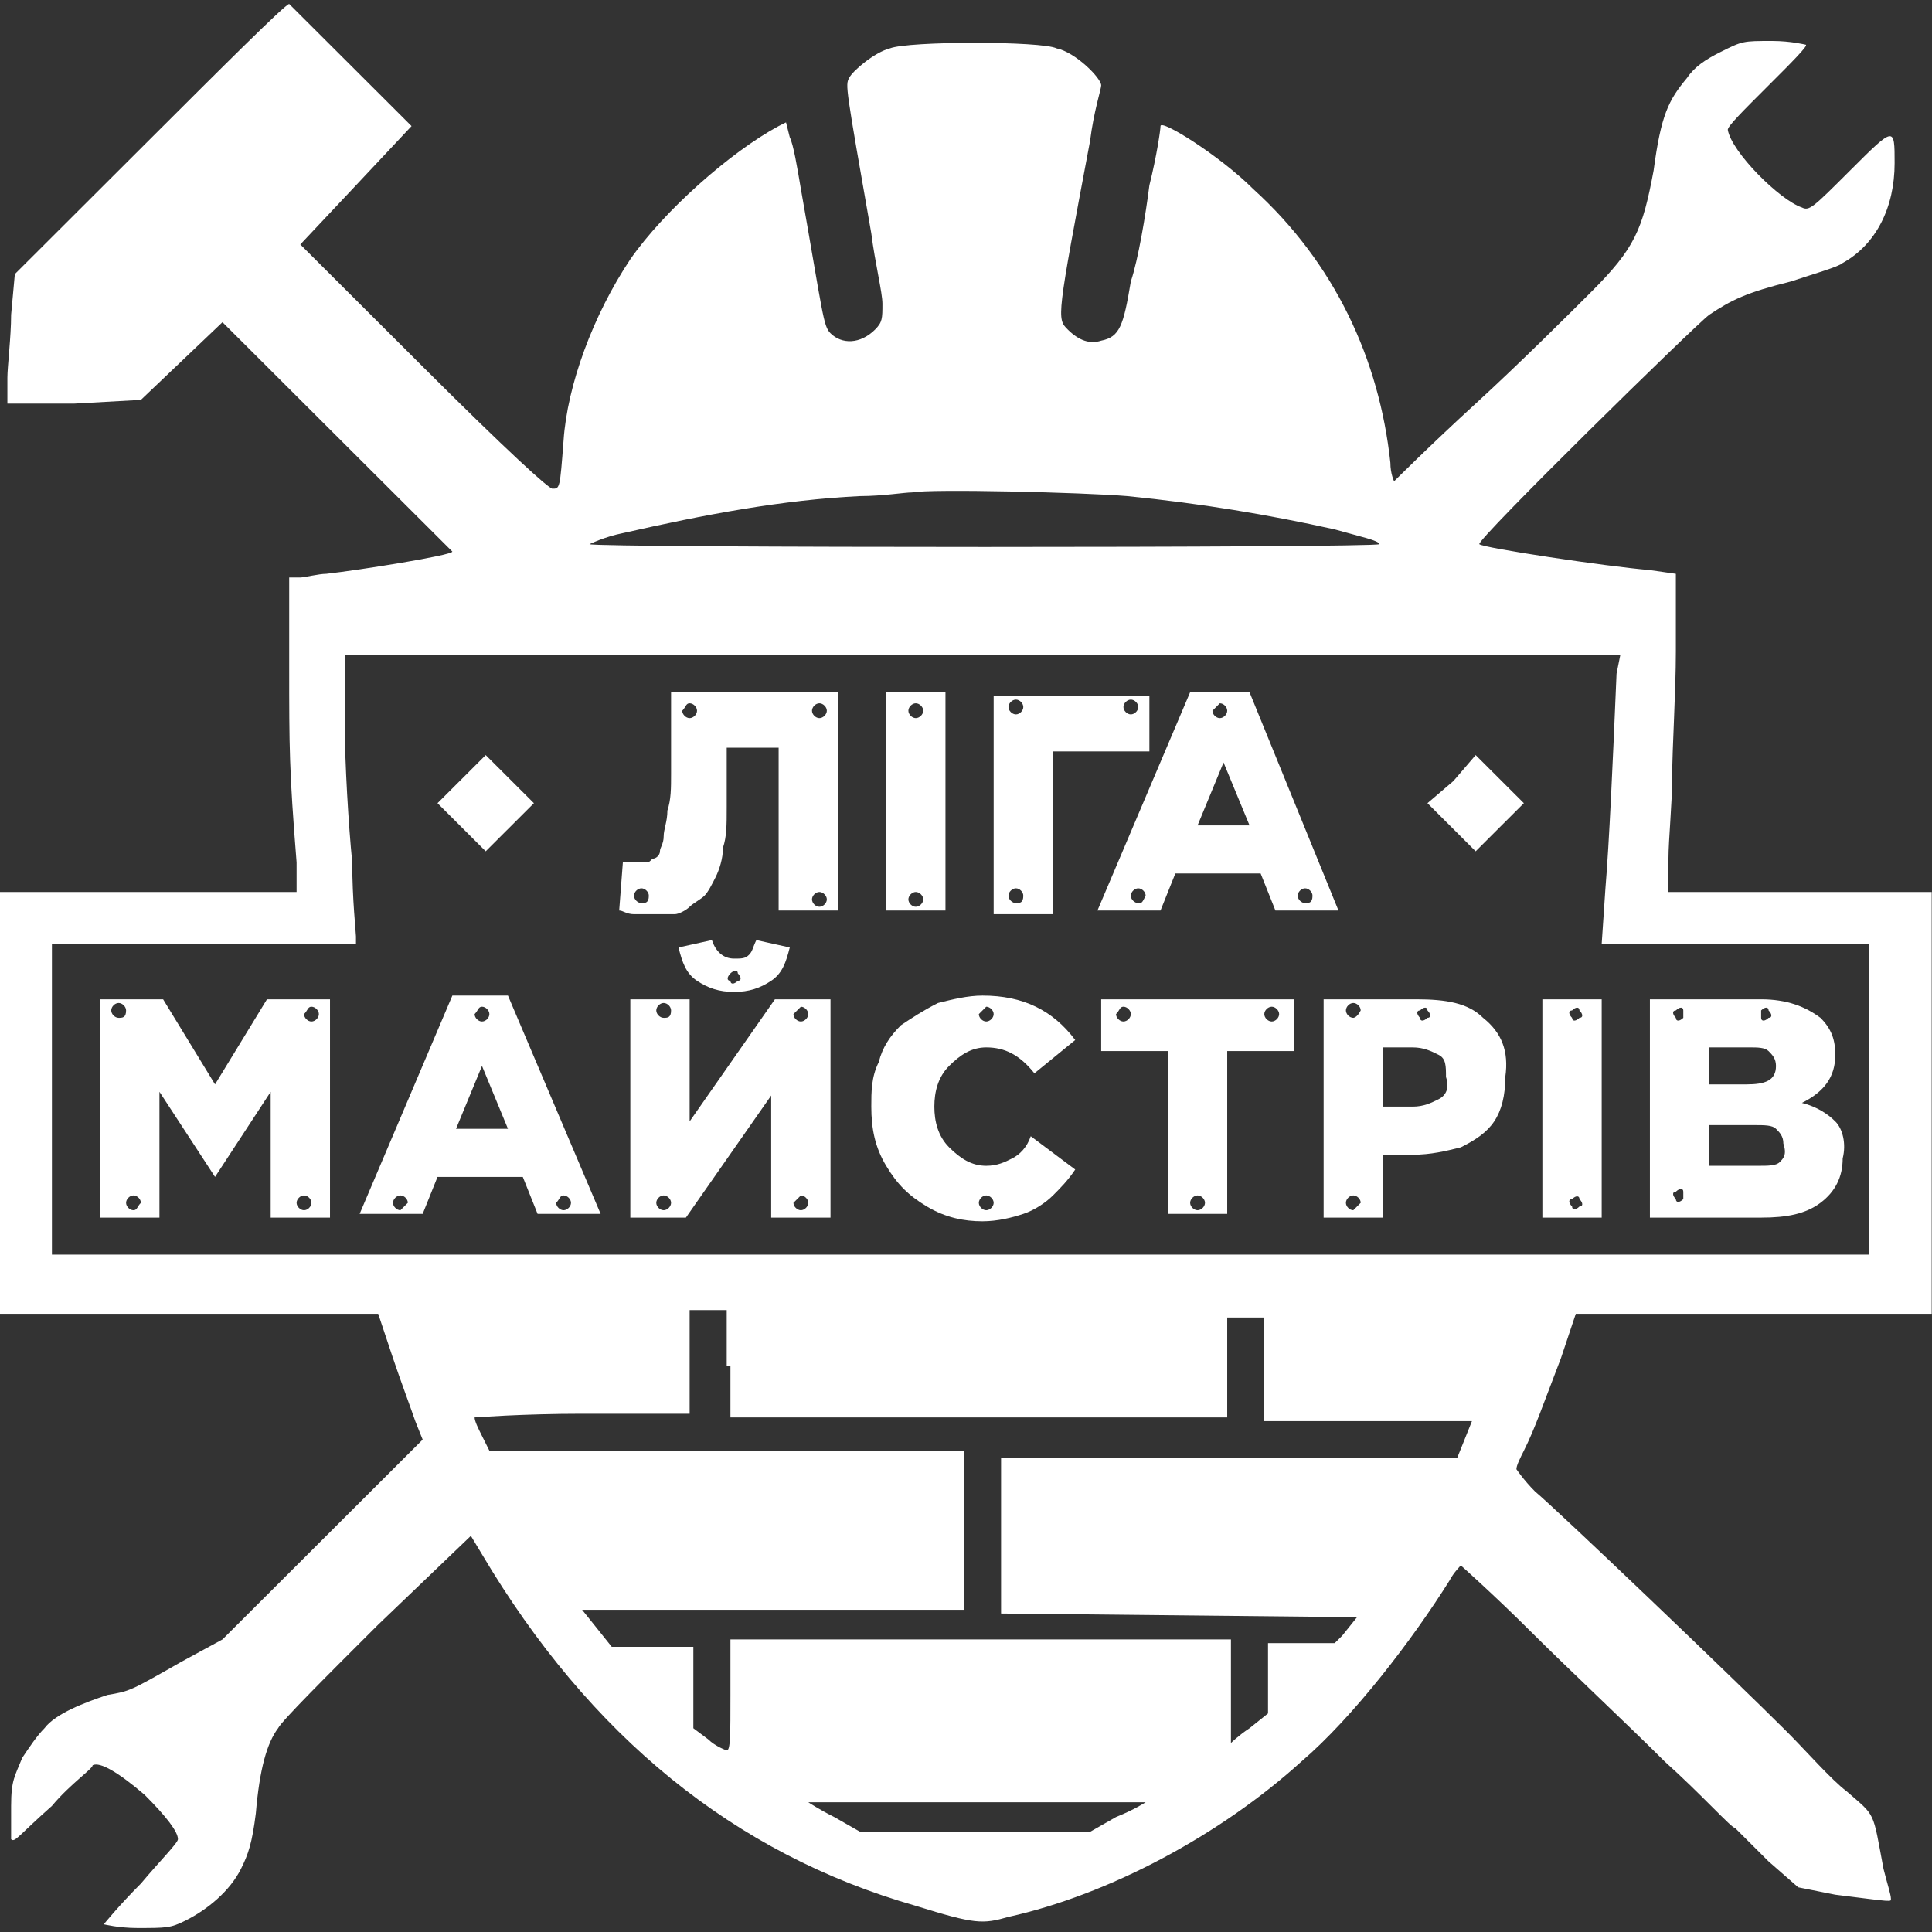 <?xml version="1.0" encoding="UTF-8"?>
<svg xmlns="http://www.w3.org/2000/svg" xmlns:xlink="http://www.w3.org/1999/xlink" width="200" zoomAndPan="magnify" viewBox="0 0 150 150" height="200" preserveAspectRatio="xMidYMid meet" version="1.2">
  <rect x="0" y="0" width="150" height="150" fill="#333333" stroke="none"/>
  <g id="622c134f52">
    <path style=" stroke:none;fill-rule:nonzero;fill:#ffffff;fill-opacity:1;" d="M 11.516 10.938 L 1.152 21.281 L 0.863 24.441 C 0.863 26.164 0.574 28.461 0.574 29.324 C 0.574 30.473 0.574 31.047 0.574 31.336 C 0.574 31.336 3.168 31.336 5.758 31.336 L 10.938 31.047 L 17.273 25.016 L 26.195 33.918 C 31.09 38.805 35.121 42.824 35.121 42.824 C 35.121 43.113 27.922 44.262 25.332 44.551 C 24.758 44.551 23.605 44.836 23.316 44.836 L 22.453 44.836 L 22.453 51.73 C 22.453 58.051 22.453 59.773 23.027 66.957 L 23.027 69.254 L 0 69.254 L 0 102.004 L 29.363 102.004 L 30.512 105.449 C 31.09 107.176 31.953 109.473 32.242 110.336 L 32.816 111.77 L 17.273 127.285 L 14.105 129.008 C 10.074 131.305 10.074 131.305 8.348 131.594 C 6.621 132.168 4.316 133.031 3.453 134.18 C 2.879 134.754 2.305 135.613 1.727 136.477 C 1.152 137.914 0.863 138.199 0.863 140.211 C 0.863 141.359 0.863 142.508 0.863 142.797 C 1.152 143.086 1.438 142.508 4.031 140.211 C 5.469 138.488 7.195 137.34 7.195 137.051 C 7.773 136.766 9.211 137.625 11.227 139.348 C 12.953 141.074 13.816 142.223 13.816 142.797 C 13.816 143.086 12.379 144.52 10.938 146.242 C 9.211 147.969 8.059 149.402 8.059 149.402 C 8.059 149.402 9.211 149.691 10.652 149.691 C 12.953 149.691 13.242 149.691 14.395 149.117 C 16.121 148.254 17.848 146.82 18.711 145.094 C 19.285 143.945 19.574 143.086 19.863 140.785 C 20.152 137.34 20.727 135.328 21.59 134.18 C 21.879 133.605 25.332 130.156 29.363 126.137 L 36.559 119.242 L 37.422 120.676 C 45.77 134.754 56.996 143.945 71.102 147.969 C 75.707 149.402 76.285 149.402 78.297 148.828 C 86.07 147.105 94.707 142.508 101.039 136.766 C 105.07 133.316 109.676 127.285 112.555 122.688 C 112.844 122.113 113.418 121.539 113.418 121.539 C 113.418 121.539 116.008 123.836 118.887 126.711 C 121.766 129.582 126.371 133.891 129.25 136.766 C 132.129 139.348 134.434 141.934 134.719 141.934 C 135.008 142.223 136.16 143.371 137.312 144.52 L 139.613 146.531 L 142.492 147.105 C 147.098 147.68 146.809 147.68 146.809 147.395 C 146.809 147.105 146.523 146.242 146.234 145.094 C 145.371 140.5 145.66 141.074 143.355 139.062 C 142.203 138.199 140.188 135.902 138.75 134.465 C 134.434 130.156 120.902 117.23 119.176 115.793 C 118.312 114.93 117.734 114.07 117.734 114.07 C 117.734 113.781 118.023 113.207 118.312 112.633 C 119.176 110.91 119.75 109.188 121.191 105.449 L 122.344 102.004 L 149.977 102.004 L 149.977 69.254 L 129.539 69.254 L 129.539 66.668 C 129.539 65.234 129.828 62.359 129.828 60.348 C 129.828 58.051 130.113 53.742 130.113 50.582 L 130.113 44.551 L 128.098 44.262 C 124.645 43.973 115.145 42.539 114.855 42.25 C 114.57 41.965 131.555 25.301 132.703 24.441 C 134.434 23.289 135.582 22.715 139.039 21.855 C 140.766 21.281 142.781 20.707 143.066 20.418 C 145.66 18.98 147.098 16.109 147.098 12.66 C 147.098 9.789 147.098 9.789 143.645 13.234 C 140.766 16.109 140.477 16.395 139.902 16.109 C 138.176 15.535 134.434 11.801 134.145 10.074 C 134.145 9.789 135.297 8.641 137.312 6.629 C 139.039 4.906 140.477 3.469 140.188 3.469 C 140.188 3.469 139.039 3.18 137.598 3.18 C 135.297 3.18 135.297 3.18 133.57 4.043 C 132.418 4.617 131.555 5.191 130.977 6.055 C 129.539 7.777 128.961 8.926 128.387 13.234 C 127.523 17.832 126.949 19.27 123.492 22.715 C 122.055 24.152 118.023 28.176 114.57 31.336 C 111.113 34.496 108.238 37.367 108.238 37.367 C 108.238 37.367 107.949 36.793 107.949 35.93 C 107.086 27.887 103.629 20.418 97.297 14.672 C 94.707 12.086 90.102 9.215 90.102 9.789 C 90.102 10.074 89.812 12.086 89.238 14.387 C 88.949 16.684 88.375 20.129 87.797 21.855 C 87.223 25.301 86.934 26.164 85.496 26.449 C 84.633 26.738 83.77 26.449 82.906 25.59 C 82.039 24.727 82.039 24.727 84.633 10.938 C 84.918 8.641 85.496 6.914 85.496 6.629 C 85.496 6.055 83.48 4.043 82.039 3.758 C 80.891 3.18 70.527 3.18 69.086 3.758 C 67.938 4.043 66.207 5.48 65.922 6.055 C 65.633 6.629 65.633 6.629 67.648 18.121 C 67.938 20.418 68.512 22.715 68.512 23.578 C 68.512 24.727 68.512 25.016 67.938 25.59 C 66.785 26.738 65.344 26.738 64.48 25.875 C 63.906 25.301 63.906 24.441 62.18 14.672 C 61.891 12.949 61.602 11.227 61.316 10.652 L 61.027 9.5 L 60.453 9.789 C 56.711 11.801 51.527 16.395 48.938 20.129 C 46.059 24.441 44.043 29.898 43.754 34.207 C 43.469 37.941 43.469 37.941 42.891 37.941 C 42.605 37.941 39.438 35.07 32.816 28.461 L 23.316 18.98 L 27.637 14.387 L 31.953 9.789 L 27.348 5.191 C 24.758 2.605 22.453 0.309 22.453 0.309 C 22.164 0.309 17.273 5.191 11.516 10.938 M 87.512 38.516 C 93.27 39.09 98.449 39.953 103.629 41.102 C 105.645 41.676 107.086 41.965 107.086 42.25 C 106.797 42.539 46.059 42.539 45.77 42.25 C 45.77 42.25 46.922 41.676 48.359 41.391 C 54.695 39.953 60.738 38.805 66.785 38.516 C 68.512 38.516 70.238 38.23 70.812 38.23 C 72.254 37.941 84.055 38.23 87.512 38.516 Z M 125.508 52.305 C 125.219 59.199 124.934 65.52 124.645 68.969 L 124.355 73.277 L 145.082 73.277 L 145.082 97.406 L 4.031 97.406 L 4.031 73.277 L 27.637 73.277 L 27.637 72.703 C 27.637 72.414 27.348 69.828 27.348 66.957 C 27.059 64.082 26.77 59.199 26.77 56.328 L 26.77 50.867 L 125.797 50.867 Z M 56.711 106.027 L 56.711 110.047 L 95.281 110.047 L 95.281 102.293 L 98.16 102.293 L 98.16 110.336 L 114.281 110.336 L 113.707 111.77 L 113.129 113.207 L 77.723 113.207 L 77.723 125.273 L 105.359 125.559 L 104.207 126.996 L 103.629 127.57 L 98.449 127.57 L 98.449 133.031 L 97.012 134.18 C 96.145 134.754 95.57 135.328 95.57 135.328 C 95.57 135.328 95.57 133.605 95.57 131.305 L 95.57 127.285 L 56.711 127.285 L 56.711 131.594 C 56.711 134.754 56.711 135.902 56.422 135.902 C 56.422 135.902 55.559 135.613 54.98 135.039 L 53.832 134.18 L 53.832 127.859 L 47.496 127.859 L 46.348 126.422 L 45.195 124.984 L 74.844 124.984 L 74.844 112.633 L 37.996 112.633 L 37.422 111.484 C 37.133 110.91 36.848 110.336 36.848 110.047 C 36.848 110.047 40.59 109.762 45.195 109.762 L 53.543 109.762 L 53.543 101.715 L 56.422 101.715 L 56.422 106.027 Z M 88.949 139.926 C 88.949 139.926 88.086 140.5 86.648 141.074 L 84.633 142.223 L 66.785 142.223 L 64.77 141.074 C 63.617 140.5 62.754 139.926 62.754 139.926 C 62.754 139.926 68.801 139.926 75.707 139.926 C 83.191 139.926 88.949 139.926 88.949 139.926 Z M 88.949 139.926 "></path>
    <path style=" stroke:none;fill-rule:nonzero;fill:#ffffff;fill-opacity:1;" d="M 112.844 60.637 L 110.828 62.359 L 114.57 66.094 L 118.312 62.359 L 114.57 58.625 L 112.844 60.637 "></path>
    <path style=" stroke:none;fill-rule:nonzero;fill:#ffffff;fill-opacity:1;" d="M 35.695 60.637 L 33.969 62.359 L 37.711 66.094 L 41.453 62.359 L 37.711 58.625 L 35.695 60.637 "></path>
    <path style=" stroke:none;fill-rule:nonzero;fill:#ffffff;fill-opacity:1;" d="M 52.102 56.328 C 52.102 57.762 52.102 58.914 52.102 60.062 C 52.102 61.211 52.102 62.074 51.816 62.934 C 51.816 63.797 51.527 64.371 51.527 64.945 C 51.527 65.52 51.238 65.809 51.238 66.094 C 51.238 66.383 50.953 66.668 50.664 66.668 C 50.375 66.957 50.375 66.957 50.09 66.957 C 49.801 66.957 49.801 66.957 49.512 66.957 C 48.938 66.957 48.648 66.957 48.359 66.957 L 48.074 70.691 C 48.359 70.691 48.648 70.977 49.223 70.977 C 49.801 70.977 50.375 70.977 50.953 70.977 C 51.527 70.977 51.816 70.977 52.391 70.977 C 52.68 70.977 53.254 70.691 53.543 70.402 C 53.832 70.117 54.406 69.828 54.695 69.543 C 54.98 69.254 55.27 68.68 55.559 68.105 C 55.844 67.531 56.133 66.668 56.133 65.809 C 56.422 64.945 56.422 64.082 56.422 62.648 C 56.422 61.5 56.422 60.062 56.422 58.625 L 56.422 58.051 L 60.453 58.051 L 60.453 70.691 L 65.059 70.691 L 65.059 53.742 L 52.102 53.742 L 52.102 56.328 M 49.801 70.117 C 49.512 70.117 49.223 69.828 49.223 69.543 C 49.223 69.254 49.512 68.969 49.801 68.969 C 50.09 68.969 50.375 69.254 50.375 69.543 C 50.375 70.117 50.09 70.117 49.801 70.117 Z M 63.617 54.602 C 63.906 54.602 64.195 54.891 64.195 55.18 C 64.195 55.465 63.906 55.754 63.617 55.754 C 63.328 55.754 63.043 55.465 63.043 55.18 C 63.043 54.891 63.328 54.602 63.617 54.602 Z M 63.617 69.254 C 63.906 69.254 64.195 69.543 64.195 69.828 C 64.195 70.117 63.906 70.402 63.617 70.402 C 63.328 70.402 63.043 70.117 63.043 69.828 C 63.043 69.543 63.328 69.254 63.617 69.254 Z M 53.543 54.602 C 53.832 54.602 54.117 54.891 54.117 55.18 C 54.117 55.465 53.832 55.754 53.543 55.754 C 53.254 55.754 52.969 55.465 52.969 55.18 C 53.254 54.891 53.254 54.602 53.543 54.602 Z M 53.543 54.602 "></path>
    <path style=" stroke:none;fill-rule:nonzero;fill:#ffffff;fill-opacity:1;" d="M 68.801 70.691 L 73.406 70.691 L 73.406 53.742 L 68.801 53.742 Z M 71.102 54.602 C 71.391 54.602 71.68 54.891 71.68 55.18 C 71.68 55.465 71.391 55.754 71.102 55.754 C 70.812 55.754 70.527 55.465 70.527 55.18 C 70.527 54.891 70.812 54.602 71.102 54.602 Z M 71.102 69.254 C 71.391 69.254 71.68 69.543 71.68 69.828 C 71.68 70.117 71.391 70.402 71.102 70.402 C 70.812 70.402 70.527 70.117 70.527 69.828 C 70.527 69.543 70.812 69.254 71.102 69.254 Z M 71.102 69.254 "></path>
    <path style=" stroke:none;fill-rule:nonzero;fill:#ffffff;fill-opacity:1;" d="M 89.238 54.027 L 77.148 54.027 L 77.148 70.977 L 81.754 70.977 L 81.754 58.34 L 89.238 58.34 L 89.238 54.027 M 78.875 70.117 C 78.586 70.117 78.297 69.828 78.297 69.543 C 78.297 69.254 78.586 68.969 78.875 68.969 C 79.164 68.969 79.449 69.254 79.449 69.543 C 79.449 70.117 79.164 70.117 78.875 70.117 Z M 78.875 55.465 C 78.586 55.465 78.297 55.18 78.297 54.891 C 78.297 54.602 78.586 54.316 78.875 54.316 C 79.164 54.316 79.449 54.602 79.449 54.891 C 79.449 55.18 79.164 55.465 78.875 55.465 Z M 87.797 55.465 C 87.512 55.465 87.223 55.18 87.223 54.891 C 87.223 54.602 87.512 54.316 87.797 54.316 C 88.086 54.316 88.375 54.602 88.375 54.891 C 88.375 55.18 88.086 55.465 87.797 55.465 Z M 87.797 55.465 "></path>
    <path style=" stroke:none;fill-rule:nonzero;fill:#ffffff;fill-opacity:1;" d="M 97.012 53.742 L 92.402 53.742 L 85.207 70.691 L 90.102 70.691 L 91.254 67.816 L 97.875 67.816 L 99.023 70.691 L 103.918 70.691 L 97.012 53.742 M 88.375 70.117 C 88.086 70.117 87.797 69.828 87.797 69.543 C 87.797 69.254 88.086 68.969 88.375 68.969 C 88.66 68.969 88.949 69.254 88.949 69.543 C 88.66 70.117 88.66 70.117 88.375 70.117 Z M 94.707 54.602 C 94.996 54.602 95.281 54.891 95.281 55.18 C 95.281 55.465 94.996 55.754 94.707 55.754 C 94.418 55.754 94.133 55.465 94.133 55.18 C 94.418 54.891 94.707 54.602 94.707 54.602 Z M 92.98 64.082 L 94.996 59.199 L 97.012 64.082 Z M 101.328 70.117 C 101.039 70.117 100.754 69.828 100.754 69.543 C 100.754 69.254 101.039 68.969 101.328 68.969 C 101.617 68.969 101.902 69.254 101.902 69.543 C 101.902 70.117 101.617 70.117 101.328 70.117 Z M 101.328 70.117 "></path>
    <path style=" stroke:none;fill-rule:nonzero;fill:#ffffff;fill-opacity:1;" d="M 54.117 76.148 C 54.98 76.723 55.844 77.012 56.996 77.012 C 58.148 77.012 59.012 76.723 59.875 76.148 C 60.738 75.574 61.027 74.711 61.316 73.562 L 58.723 72.988 C 58.438 73.562 58.438 73.852 58.148 74.137 C 57.859 74.426 57.574 74.426 56.996 74.426 C 56.133 74.426 55.559 73.852 55.27 72.988 L 52.68 73.562 C 52.969 74.711 53.254 75.574 54.117 76.148 M 56.711 75.574 C 56.996 75.289 57.285 75.289 57.285 75.574 C 57.574 75.863 57.574 76.148 57.285 76.148 C 56.996 76.438 56.711 76.438 56.711 76.148 C 56.422 76.148 56.422 75.863 56.711 75.574 Z M 56.711 75.574 "></path>
    <path style=" stroke:none;fill-rule:nonzero;fill:#ffffff;fill-opacity:1;" d="M 16.695 84.191 L 12.664 77.586 L 7.773 77.586 L 7.773 94.535 L 12.379 94.535 L 12.379 84.766 L 16.695 91.375 L 21.016 84.766 L 21.016 94.535 L 25.621 94.535 L 25.621 77.586 L 20.727 77.586 L 16.695 84.191 M 9.211 79.023 C 8.922 79.023 8.637 78.734 8.637 78.449 C 8.637 78.16 8.922 77.871 9.211 77.871 C 9.5 77.871 9.789 78.16 9.789 78.449 C 9.789 79.023 9.5 79.023 9.211 79.023 Z M 10.363 93.961 C 10.074 93.961 9.789 93.672 9.789 93.387 C 9.789 93.098 10.074 92.812 10.363 92.812 C 10.652 92.812 10.938 93.098 10.938 93.387 C 10.652 93.672 10.652 93.961 10.363 93.961 Z M 24.18 78.16 C 24.469 78.16 24.758 78.449 24.758 78.734 C 24.758 79.023 24.469 79.309 24.18 79.309 C 23.895 79.309 23.605 79.023 23.605 78.734 C 23.895 78.449 23.895 78.16 24.18 78.16 Z M 23.605 92.812 C 23.895 92.812 24.18 93.098 24.18 93.387 C 24.18 93.672 23.895 93.961 23.605 93.961 C 23.316 93.961 23.027 93.672 23.027 93.387 C 23.027 93.098 23.316 92.812 23.605 92.812 Z M 23.605 92.812 "></path>
    <path style=" stroke:none;fill-rule:nonzero;fill:#ffffff;fill-opacity:1;" d="M 35.121 77.297 L 27.922 94.246 L 32.816 94.246 L 33.969 91.375 L 40.59 91.375 L 41.738 94.246 L 46.633 94.246 L 39.438 77.297 L 35.121 77.297 M 31.09 93.961 C 30.801 93.961 30.512 93.672 30.512 93.387 C 30.512 93.098 30.801 92.812 31.09 92.812 C 31.379 92.812 31.664 93.098 31.664 93.387 C 31.379 93.672 31.09 93.961 31.09 93.961 Z M 37.422 78.16 C 37.711 78.16 37.996 78.449 37.996 78.734 C 37.996 79.023 37.711 79.309 37.422 79.309 C 37.133 79.309 36.848 79.023 36.848 78.734 C 37.133 78.449 37.133 78.16 37.422 78.16 Z M 35.406 87.641 L 37.422 82.758 L 39.438 87.641 Z M 43.754 92.812 C 44.043 92.812 44.332 93.098 44.332 93.387 C 44.332 93.672 44.043 93.961 43.754 93.961 C 43.469 93.961 43.18 93.672 43.18 93.387 C 43.469 93.098 43.469 92.812 43.754 92.812 Z M 43.754 92.812 "></path>
    <path style=" stroke:none;fill-rule:nonzero;fill:#ffffff;fill-opacity:1;" d="M 53.543 87.066 L 53.543 77.586 L 48.938 77.586 L 48.938 94.535 L 53.254 94.535 L 59.875 85.055 L 59.875 94.535 L 64.48 94.535 L 64.48 77.586 L 60.164 77.586 L 53.543 87.066 M 51.527 93.961 C 51.238 93.961 50.953 93.672 50.953 93.387 C 50.953 93.098 51.238 92.812 51.527 92.812 C 51.816 92.812 52.102 93.098 52.102 93.387 C 52.102 93.672 51.816 93.961 51.527 93.961 Z M 51.527 79.023 C 51.238 79.023 50.953 78.734 50.953 78.449 C 50.953 78.16 51.238 77.871 51.527 77.871 C 51.816 77.871 52.102 78.16 52.102 78.449 C 52.102 79.023 51.816 79.023 51.527 79.023 Z M 62.18 78.16 C 62.465 78.16 62.754 78.449 62.754 78.734 C 62.754 79.023 62.465 79.309 62.18 79.309 C 61.891 79.309 61.602 79.023 61.602 78.734 C 61.891 78.449 62.18 78.16 62.18 78.16 Z M 62.18 92.812 C 62.465 92.812 62.754 93.098 62.754 93.387 C 62.754 93.672 62.465 93.961 62.18 93.961 C 61.891 93.961 61.602 93.672 61.602 93.387 C 61.891 93.098 62.18 92.812 62.18 92.812 Z M 62.18 92.812 "></path>
    <path style=" stroke:none;fill-rule:nonzero;fill:#ffffff;fill-opacity:1;" d="M 78.586 89.938 C 78.012 90.227 77.434 90.512 76.57 90.512 C 75.422 90.512 74.555 89.938 73.691 89.078 C 72.828 88.215 72.543 87.066 72.543 85.918 C 72.543 84.766 72.828 83.617 73.691 82.758 C 74.555 81.895 75.422 81.32 76.57 81.32 C 78.012 81.32 79.164 81.895 80.312 83.332 L 83.48 80.746 C 81.754 78.449 79.449 77.297 76.285 77.297 C 75.133 77.297 73.98 77.586 72.828 77.871 C 71.68 78.449 70.812 79.023 69.949 79.598 C 69.086 80.457 68.512 81.32 68.223 82.469 C 67.648 83.617 67.648 84.766 67.648 85.918 C 67.648 87.641 67.938 89.078 68.801 90.512 C 69.664 91.949 70.527 92.812 71.965 93.672 C 73.406 94.535 74.844 94.82 76.285 94.82 C 77.434 94.82 78.586 94.535 79.449 94.246 C 80.312 93.961 81.176 93.387 81.754 92.812 C 82.328 92.238 82.906 91.66 83.48 90.801 L 80.027 88.215 C 79.738 89.078 79.164 89.652 78.586 89.938 M 76.57 78.16 C 76.859 78.16 77.148 78.449 77.148 78.734 C 77.148 79.023 76.859 79.309 76.57 79.309 C 76.285 79.309 75.996 79.023 75.996 78.734 C 76.285 78.449 76.57 78.16 76.57 78.16 Z M 76.57 93.961 C 76.285 93.961 75.996 93.672 75.996 93.387 C 75.996 93.098 76.285 92.812 76.57 92.812 C 76.859 92.812 77.148 93.098 77.148 93.387 C 77.148 93.672 76.859 93.961 76.57 93.961 Z M 76.57 93.961 "></path>
    <path style=" stroke:none;fill-rule:nonzero;fill:#ffffff;fill-opacity:1;" d="M 85.496 81.605 L 90.676 81.605 L 90.676 94.246 L 95.281 94.246 L 95.281 81.605 L 100.465 81.605 L 100.465 77.586 L 85.496 77.586 L 85.496 81.605 M 98.738 78.16 C 99.023 78.16 99.312 78.449 99.312 78.734 C 99.312 79.023 99.023 79.309 98.738 79.309 C 98.449 79.309 98.16 79.023 98.16 78.734 C 98.16 78.449 98.449 78.16 98.738 78.16 Z M 92.98 92.812 C 93.27 92.812 93.555 93.098 93.555 93.387 C 93.555 93.672 93.27 93.961 92.98 93.961 C 92.691 93.961 92.402 93.672 92.402 93.387 C 92.402 93.098 92.691 92.812 92.98 92.812 Z M 87.223 78.16 C 87.512 78.16 87.797 78.449 87.797 78.734 C 87.797 79.023 87.512 79.309 87.223 79.309 C 86.934 79.309 86.648 79.023 86.648 78.734 C 86.934 78.449 86.934 78.16 87.223 78.16 Z M 87.223 78.16 "></path>
    <path style=" stroke:none;fill-rule:nonzero;fill:#ffffff;fill-opacity:1;" d="M 115.145 79.023 C 113.992 77.871 112.266 77.586 109.965 77.586 L 102.766 77.586 L 102.766 94.535 L 107.371 94.535 L 107.371 89.652 L 109.676 89.652 C 111.113 89.652 112.266 89.363 113.418 89.078 C 114.57 88.5 115.434 87.926 116.008 87.066 C 116.586 86.203 116.871 85.055 116.871 83.617 C 117.16 81.605 116.586 80.172 115.145 79.023 M 105.07 93.961 C 104.781 93.961 104.496 93.672 104.496 93.387 C 104.496 93.098 104.781 92.812 105.07 92.812 C 105.359 92.812 105.645 93.098 105.645 93.387 C 105.359 93.672 105.07 93.961 105.07 93.961 Z M 105.07 79.023 C 104.781 79.023 104.496 78.734 104.496 78.449 C 104.496 78.16 104.781 77.871 105.07 77.871 C 105.359 77.871 105.645 78.16 105.645 78.449 C 105.359 79.023 105.07 79.023 105.07 79.023 Z M 110.25 78.449 C 110.539 78.16 110.828 78.16 110.828 78.449 C 111.113 78.734 111.113 79.023 110.828 79.023 C 110.539 79.309 110.25 79.309 110.25 79.023 C 109.965 78.734 109.965 78.449 110.25 78.449 Z M 111.691 85.344 C 111.113 85.629 110.539 85.918 109.676 85.918 L 107.371 85.918 L 107.371 81.32 L 109.676 81.32 C 110.539 81.32 111.113 81.605 111.691 81.895 C 112.266 82.184 112.266 82.758 112.266 83.617 C 112.555 84.48 112.266 85.055 111.691 85.344 Z M 111.691 85.344 "></path>
    <path style=" stroke:none;fill-rule:nonzero;fill:#ffffff;fill-opacity:1;" d="M 119.75 94.535 L 124.355 94.535 L 124.355 77.586 L 119.75 77.586 Z M 122.055 78.449 C 122.34 78.16 122.629 78.16 122.629 78.449 C 122.918 78.734 122.918 79.023 122.629 79.023 C 122.344 79.309 122.055 79.309 122.055 79.023 C 121.766 78.734 121.766 78.449 122.055 78.449 Z M 122.055 93.098 C 122.34 92.812 122.629 92.812 122.629 93.098 C 122.918 93.387 122.918 93.672 122.629 93.672 C 122.344 93.961 122.055 93.961 122.055 93.672 C 121.766 93.387 121.766 93.098 122.055 93.098 Z M 122.055 93.098 "></path>
    <path style=" stroke:none;fill-rule:nonzero;fill:#ffffff;fill-opacity:1;" d="M 142.492 87.066 C 141.918 86.492 141.055 85.918 139.902 85.629 C 141.629 84.766 142.492 83.617 142.492 81.895 C 142.492 80.746 142.203 79.883 141.34 79.023 C 140.188 78.16 138.75 77.586 136.734 77.586 L 128.098 77.586 L 128.098 94.535 L 136.734 94.535 C 138.75 94.535 140.188 94.246 141.34 93.387 C 142.492 92.523 143.066 91.375 143.066 89.938 C 143.355 88.789 143.066 87.641 142.492 87.066 M 136.734 78.449 C 137.023 78.16 137.312 78.16 137.312 78.449 C 137.598 78.734 137.598 79.023 137.312 79.023 C 137.023 79.309 136.734 79.309 136.734 79.023 C 136.734 78.734 136.734 78.449 136.734 78.449 Z M 132.703 81.32 L 135.871 81.32 C 136.445 81.32 137.023 81.32 137.312 81.605 C 137.598 81.895 137.887 82.184 137.887 82.758 C 137.887 83.906 137.023 84.191 135.582 84.191 L 132.703 84.191 Z M 130.691 93.098 C 130.402 93.387 130.113 93.387 130.113 93.098 C 129.828 92.812 129.828 92.523 130.113 92.523 C 130.402 92.238 130.691 92.238 130.691 92.523 C 130.691 92.812 130.691 93.098 130.691 93.098 Z M 130.691 79.023 C 130.402 79.309 130.113 79.309 130.113 79.023 C 129.828 78.734 129.828 78.449 130.113 78.449 C 130.402 78.16 130.691 78.16 130.691 78.449 C 130.691 78.449 130.691 78.734 130.691 79.023 Z M 138.176 90.227 C 137.887 90.512 137.312 90.512 136.445 90.512 L 132.703 90.512 L 132.703 87.352 L 136.16 87.352 C 137.023 87.352 137.598 87.352 137.887 87.641 C 138.176 87.926 138.461 88.215 138.461 88.789 C 138.75 89.652 138.461 89.938 138.176 90.227 Z M 138.176 90.227 "></path>
  </g>
</svg>
